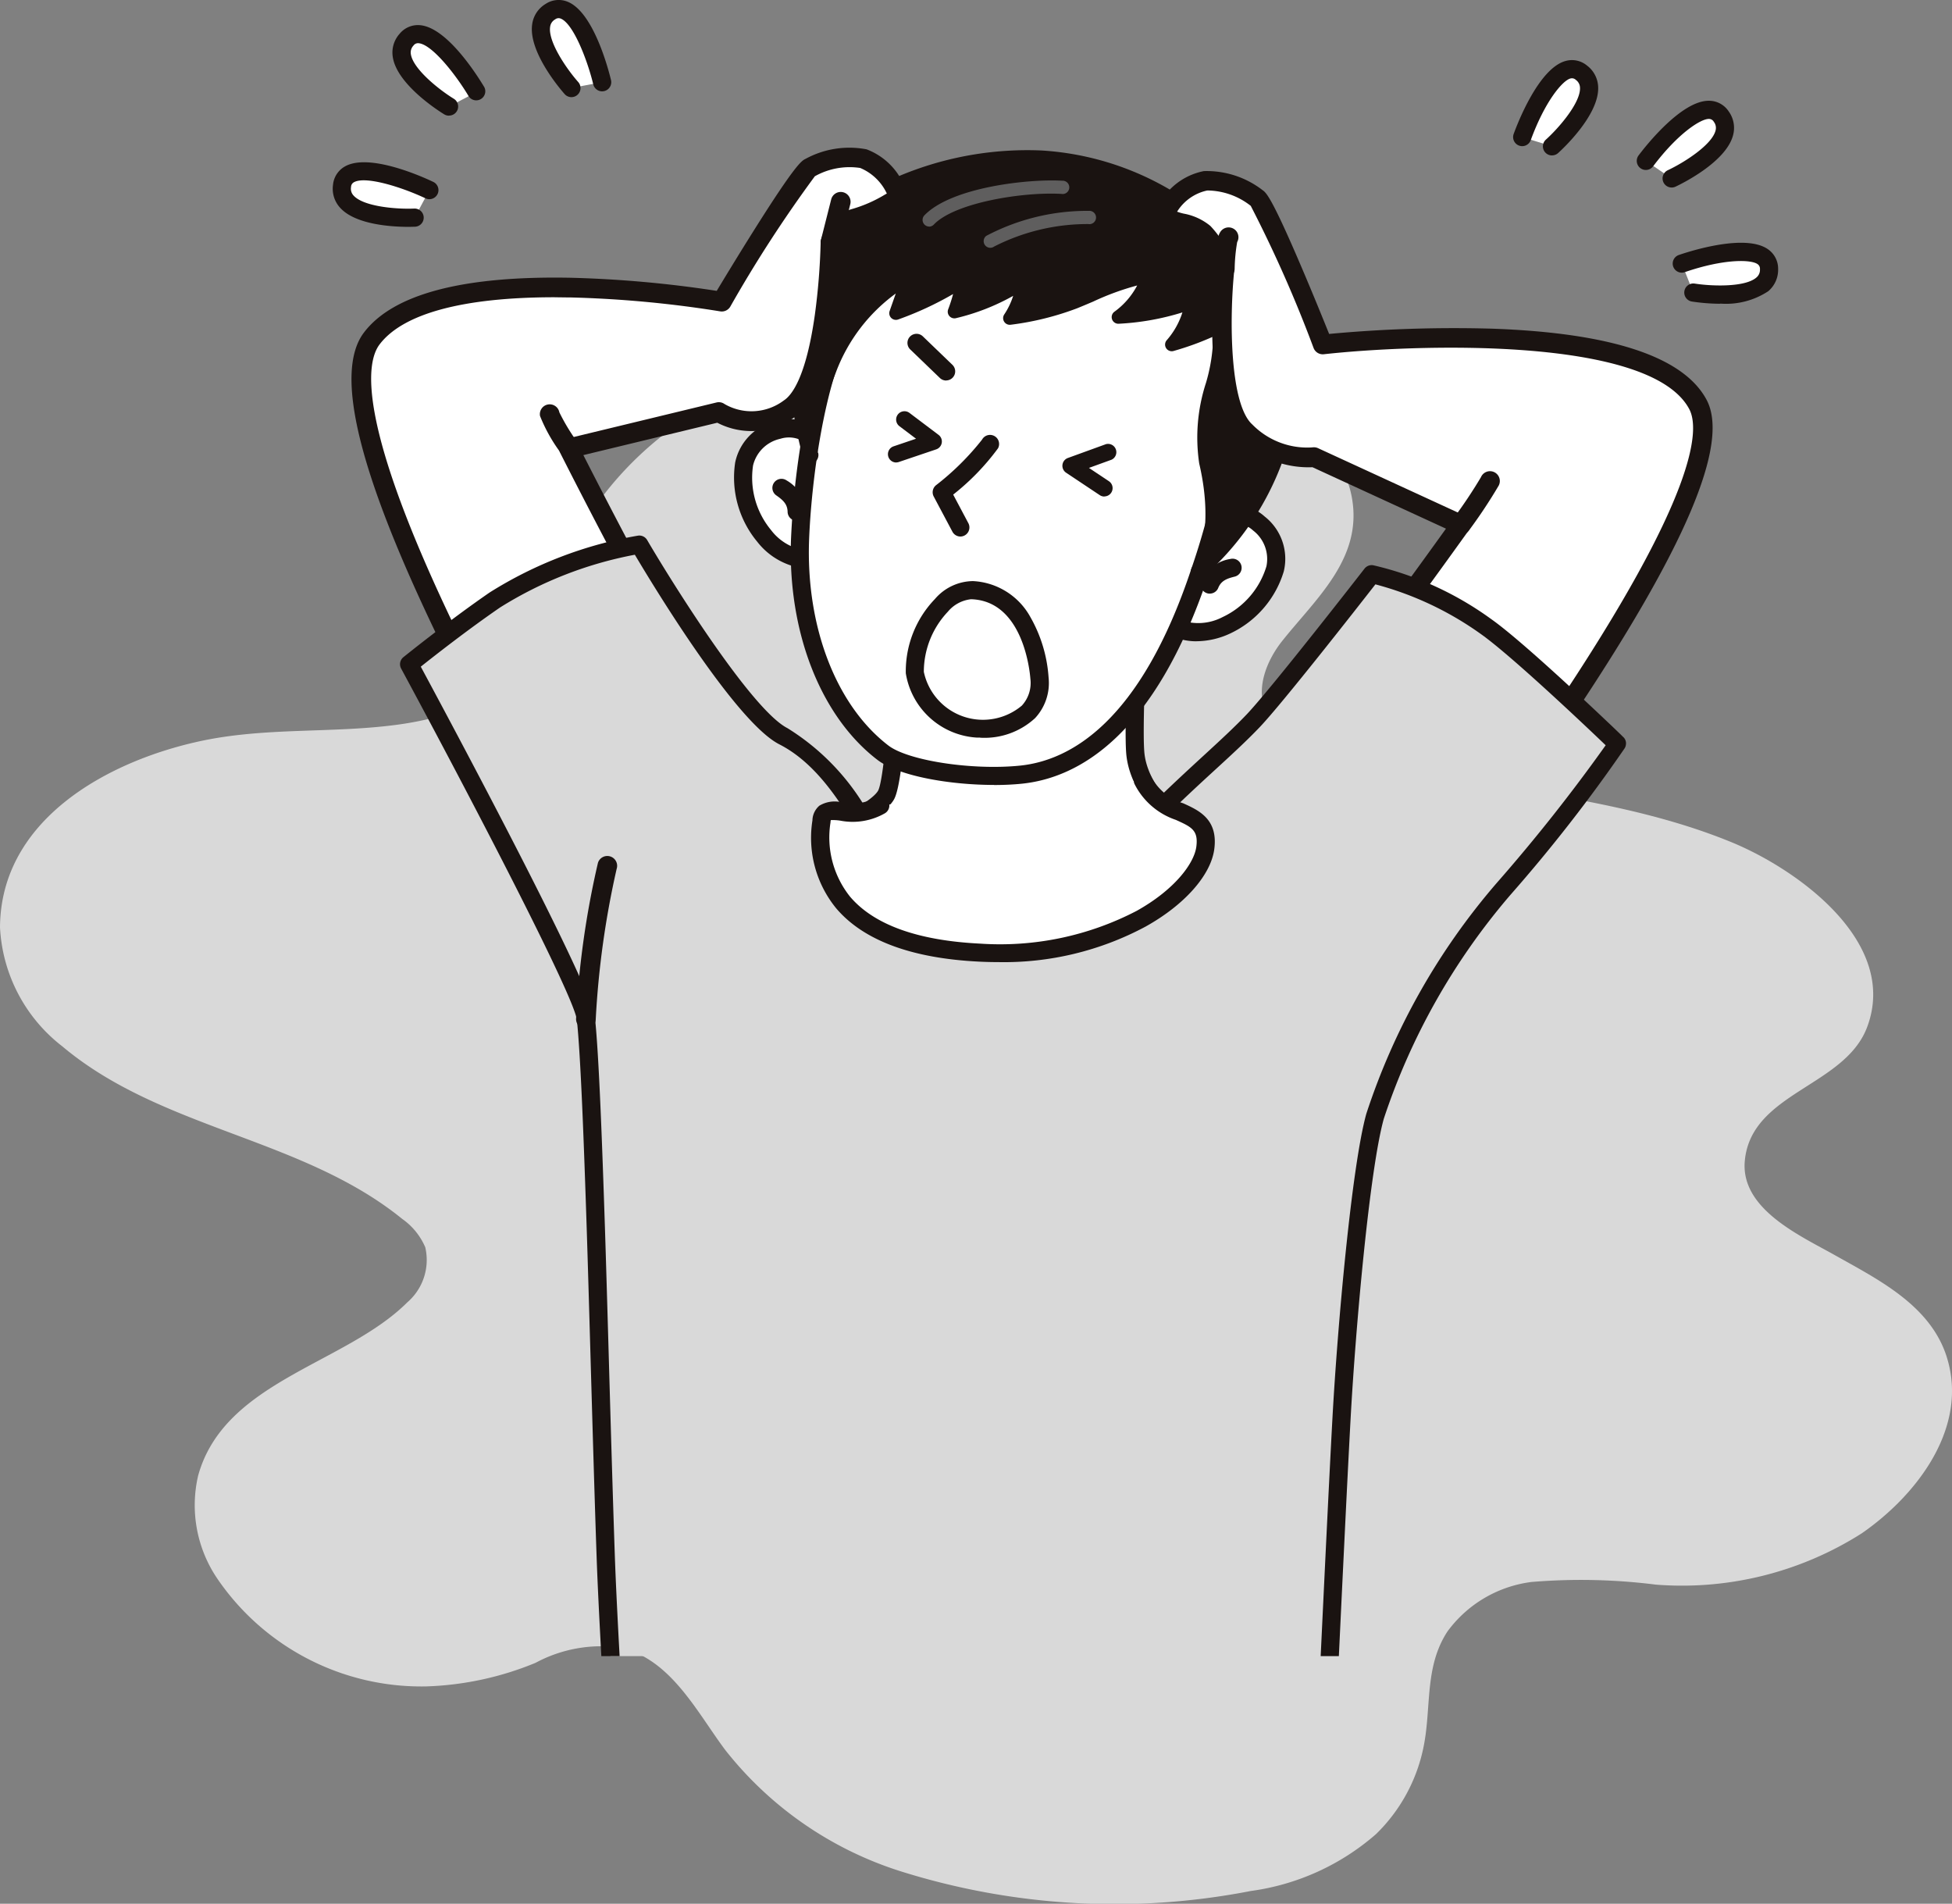 <svg xmlns="http://www.w3.org/2000/svg" xmlns:xlink="http://www.w3.org/1999/xlink" width="87.993" height="85.798" viewBox="0 0 87.993 85.798">
  <rect x="0" y="0" width="87.993" height="85.798" fill="#808080" stroke="none"/>
  <defs>
    <clipPath id="clip-path">
      <rect id="Rectangle_598" data-name="Rectangle 598" width="87.993" height="70.904" fill="#d9d9d9"/>
    </clipPath>
    <clipPath id="clip-path-2">
      <rect id="Rectangle_597" data-name="Rectangle 597" width="65.155" height="74.64" fill="none"/>
    </clipPath>
  </defs>
  <g id="intro-client1-sp" transform="translate(-15 -1131.106)">
    <g id="Group_23233" data-name="Group 23233" transform="translate(15 1146)" clip-path="url(#clip-path)">
      <path id="Path_5383" data-name="Path 5383" d="M87.763,46.284c-.73-2.344-3.079-3.5-5.06-4.615-1.547-.871-4.251-2.072-4.05-4.246.285-3.082,4.5-3.341,5.512-6.02,1.454-3.846-3.163-7.133-6.127-8.346-5.958-2.437-12.691-2.349-18.791-4.378a3.624,3.624,0,0,1-2.083-1.328c-.629-1.041-.119-2.411.639-3.362,1.54-1.933,3.66-3.743,3.128-6.507-.45-2.335-2.638-3.933-4.649-4.9a26.507,26.507,0,0,0-24.141.669,15.326,15.326,0,0,0-6.893,7.507,32.8,32.8,0,0,1-1.491,3.755c-1.2,2.15-3.547,2.943-5.848,3.255-2.976.4-5.973.1-8.945.754C4.792,19.437.03,22.069,0,26.9a7.231,7.231,0,0,0,2.808,5.363c4.477,3.763,10.8,4.106,15.326,7.78a3.01,3.01,0,0,1,1.036,1.275,2.521,2.521,0,0,1-.808,2.482c-2.8,2.794-8.248,3.542-9.43,7.809a5.887,5.887,0,0,0,.879,4.666,11.131,11.131,0,0,0,9.417,4.835,14.076,14.076,0,0,0,4.913-1.062,6.246,6.246,0,0,1,3.8-.691c2.293.5,3.469,2.906,4.756,4.624a16.327,16.327,0,0,0,7.891,5.458,32.146,32.146,0,0,0,15.8.891,10.787,10.787,0,0,0,5.633-2.556,7.555,7.555,0,0,0,2.148-3.925c.368-1.792.028-3.611,1.083-5.219a5.566,5.566,0,0,1,3.79-2.227,27,27,0,0,1,5.608.121,15.1,15.1,0,0,0,9.269-2.309c2.479-1.711,4.831-4.759,3.844-7.928" transform="translate(0 0)" fill="#d9d9d9"/>
    </g>
    <g id="Group_23232" data-name="Group 23232" transform="translate(30 1131.106)">
      <g id="Group_23230" data-name="Group 23230" transform="translate(0 0)" clip-path="url(#clip-path-2)">
        <path id="Path_5329" data-name="Path 5329" d="M315.134,322.119s-3.532-2.022-3.725-4.595c-.108-1.431.19-7.09.19-7.09l-10.666.308s-.234,7.749-.751,8.7-4.159,2.409-4.159,2.409.857,5.139,9.4,5.253c7.777.1,9.706-4.989,9.706-4.989" transform="translate(-275.237 -283.627)" fill="#fff"/>
        <path id="Path_5330" data-name="Path 5330" d="M301.648,323.512l-.233,0c-2.514-.033-5.976-.544-8.193-2.791a5.721,5.721,0,0,1-1.61-2.8.41.41,0,0,1,.252-.447c1.455-.582,3.643-1.656,3.951-2.224.228-.421.552-3.551.7-8.521a.409.409,0,0,1,.4-.4l10.666-.308a.409.409,0,0,1,.421.431c0,.056-.3,5.649-.191,7.038.175,2.324,3.487,4.251,3.52,4.27a.41.41,0,0,1,.179.5,7.463,7.463,0,0,1-2.051,2.7,11.541,11.541,0,0,1-7.809,2.557m-9.143-5.422a5.422,5.422,0,0,0,1.339,2.094c1.6,1.6,4.226,2.463,7.582,2.507a11.041,11.041,0,0,0,7.46-2.325,7.336,7.336,0,0,0,1.714-2.1c-.914-.59-3.434-2.417-3.607-4.72-.092-1.22.1-5.326.167-6.7l-9.837.284c-.063,1.894-.293,7.586-.788,8.5s-3,2.025-4.03,2.457" transform="translate(-271.229 -279.621)" fill="#1a1311"/>
        <path id="Path_5331" data-name="Path 5331" d="M274.27,235.465c-1.654-.031-3.248-2.1-2.9-4.318.217-1.388,2.335-2.254,3.328-.985a7.271,7.271,0,0,1,.879,1.474" transform="translate(-252.823 -210.238)" fill="#fff"/>
        <path id="Path_5332" data-name="Path 5332" d="M270.272,231.861h-.008a3.175,3.175,0,0,1-2.305-1.224,4.532,4.532,0,0,1-.993-3.567,2.421,2.421,0,0,1,1.83-1.868,2.073,2.073,0,0,1,2.225.694,7.672,7.672,0,0,1,.94,1.582.409.409,0,0,1-.766.288,6.909,6.909,0,0,0-.819-1.366A1.286,1.286,0,0,0,269,226a1.619,1.619,0,0,0-1.227,1.2,3.7,3.7,0,0,0,.811,2.914,2.365,2.365,0,0,0,1.693.931.409.409,0,0,1-.007.819" transform="translate(-248.826 -206.224)" fill="#1a1311"/>
        <path id="Path_5333" data-name="Path 5333" d="M289.972,258.465a1.3,1.3,0,0,1,.687,1.071" transform="translate(-269.746 -236.476)" fill="#fff"/>
        <path id="Path_5334" data-name="Path 5334" d="M286.651,255.939a.409.409,0,0,1-.409-.4c-.006-.361-.226-.543-.512-.744a.409.409,0,0,1,.47-.671,1.713,1.713,0,0,1,.861,1.4.409.409,0,0,1-.4.417h-.008" transform="translate(-265.738 -232.47)" fill="#1a1311"/>
        <path id="Path_5335" data-name="Path 5335" d="M481.915,276.211c1.509.677,3.834-.518,4.465-2.67.395-1.348-1.153-3.034-2.591-2.309a7.28,7.28,0,0,0-1.424.959" transform="translate(-443.894 -247.902)" fill="#fff"/>
        <path id="Path_5336" data-name="Path 5336" d="M478.837,272.8a2.673,2.673,0,0,1-1.1-.224.409.409,0,0,1,.335-.747,2.364,2.364,0,0,0,1.929-.121,3.7,3.7,0,0,0,1.975-2.29,1.618,1.618,0,0,0-.6-1.61,1.286,1.286,0,0,0-1.417-.218,6.924,6.924,0,0,0-1.323.887.409.409,0,0,1-.571-.587,7.686,7.686,0,0,1,1.525-1.031,2.073,2.073,0,0,1,2.309.32,2.421,2.421,0,0,1,.859,2.47,4.532,4.532,0,0,1-2.418,2.8,3.628,3.628,0,0,1-1.51.349" transform="translate(-439.887 -243.898)" fill="#1a1311"/>
        <path id="Path_5337" data-name="Path 5337" d="M499.255,297.348a1.3,1.3,0,0,0-1.026.754" transform="translate(-458.695 -271.754)" fill="#fff"/>
        <path id="Path_5338" data-name="Path 5338" d="M494.221,294.5a.41.41,0,0,1-.379-.563,1.714,1.714,0,0,1,1.306-1,.409.409,0,1,1,.2.795c-.339.084-.61.176-.745.51a.41.41,0,0,1-.38.256" transform="translate(-454.687 -267.745)" fill="#1a1311"/>
        <path id="Path_5339" data-name="Path 5339" d="M318.662,125.546a32.412,32.412,0,0,1-1.7,8.3c-2.53,7.606-6.129,8.944-8.075,9.141-2.179.22-5.2-.211-6.216-.988-2.491-1.9-3.895-5.615-3.734-9.65.084-2.114.583-7.11,2.1-9.749s8.173-8.952,14.111-3.507c3.482,3.193,3.667,2.4,3.513,6.458" transform="translate(-277.869 -108.072)" fill="#fff"/>
        <path id="Path_5340" data-name="Path 5340" d="M303.675,139.43c-1.979,0-4.295-.393-5.258-1.129-2.569-1.964-4.061-5.793-3.895-9.992a37.5,37.5,0,0,1,.518-4.733,16.528,16.528,0,0,1,1.635-5.2c.927-1.613,4.144-5.145,8.169-5.768a7.666,7.666,0,0,1,6.574,2.162c.639.585,1.172,1.042,1.6,1.409,2.024,1.731,2.175,1.943,2.044,5.367a32.842,32.842,0,0,1-1.72,8.41c-2.437,7.327-5.925,9.166-8.422,9.419-.387.039-.81.059-1.248.059m2.354-26.1a6.916,6.916,0,0,0-1.059.083c-3.695.572-6.755,3.924-7.584,5.366-1.413,2.458-1.951,7.167-2.046,9.562-.156,3.937,1.213,7.5,3.574,9.309.894.683,3.774,1.124,5.926.906,2.256-.228,5.429-1.951,7.727-8.863a31.993,31.993,0,0,0,1.679-8.183c.118-3.109.118-3.109-1.758-4.713-.434-.371-.974-.832-1.622-1.427a7.051,7.051,0,0,0-4.836-2.04m8.626,8.2h0Z" transform="translate(-273.863 -104.054)" fill="#1a1311"/>
        <path id="Path_5341" data-name="Path 5341" d="M368.781,240.868l-.842-1.584a12.863,12.863,0,0,0,2.178-2.178" transform="translate(-340.484 -217.096)" fill="#fff"/>
        <path id="Path_5342" data-name="Path 5342" d="M364.773,237.27a.41.41,0,0,1-.362-.217l-.842-1.584a.409.409,0,0,1,.1-.51,11.942,11.942,0,0,0,2.077-2.056.409.409,0,0,1,.719.392,10.746,10.746,0,0,1-2.02,2.085l.685,1.29a.41.41,0,0,1-.361.6" transform="translate(-336.477 -213.089)" fill="#1a1311"/>
        <path id="Path_5343" data-name="Path 5343" d="M493.419,299.008l.016-.024c-.023.026-.029.034-.016.024" transform="translate(-454.326 -273.239)" fill="#1a1311"/>
        <path id="Path_5344" data-name="Path 5344" d="M489.409,295.412a.408.408,0,0,1-.3-.129.419.419,0,0,1,.015-.577.409.409,0,0,1,.653.489l-.023.036a.415.415,0,0,1-.092.1.419.419,0,0,1-.253.084m.026-.432.3.266a.406.406,0,0,0-.033-.524Zm-.02.021h0Zm0,0h0Z" transform="translate(-450.322 -269.231)" fill="#1a1311"/>
        <path id="Path_5345" data-name="Path 5345" d="M319.1,106.854c.072-2.281-2.359-4.115-2.359-4.115s.258-.637-1.651-2.469a12.74,12.74,0,0,0-7.357-2.923,14.487,14.487,0,0,0-7.074,1.491c-2.36,1.172-3.363,3.309-3.909,6.245a16.287,16.287,0,0,0,.524,5.648,14.959,14.959,0,0,1,.937-3.792,8.259,8.259,0,0,1,3.549-4.179l-.57,1.628a12.42,12.42,0,0,0,2.964-1.5,4.587,4.587,0,0,1-.328,1.426A9.279,9.279,0,0,0,306.855,103a2.98,2.98,0,0,1-.536,1.6,12.786,12.786,0,0,0,2.929-.723,11.664,11.664,0,0,1,3.286-1.118,3.535,3.535,0,0,1-1.324,1.791,10.1,10.1,0,0,0,3.3-.7,3.575,3.575,0,0,1-.893,1.944,12.443,12.443,0,0,0,2.112-.807c.4,1.551-1.077,3.964-.578,6.1.7,3.008-.1,4.7-.239,4.921a12.539,12.539,0,0,0,4.188-9.153" transform="translate(-275.802 -90.262)" fill="#1a1311"/>
        <path id="Path_5346" data-name="Path 5346" d="M312.012,113.382a.3.3,0,0,1-.251-.457c.01-.015.928-1.585.2-4.694a7.937,7.937,0,0,1,.3-3.622,7.825,7.825,0,0,0,.33-2.1,12.955,12.955,0,0,1-1.8.652.3.3,0,0,1-.3-.483,3.49,3.49,0,0,0,.712-1.259,11.58,11.58,0,0,1-2.883.511.3.3,0,0,1-.189-.537,3.429,3.429,0,0,0,1.033-1.188,11.88,11.88,0,0,0-1.986.727c-.234.1-.473.2-.718.3a12.946,12.946,0,0,1-3.009.744.3.3,0,0,1-.277-.468,3.322,3.322,0,0,0,.4-.835,9.932,9.932,0,0,1-2.59,1.008.3.3,0,0,1-.34-.4,6.807,6.807,0,0,0,.222-.69,14.782,14.782,0,0,1-2.483,1.149.3.3,0,0,1-.379-.38l.278-.793a7.766,7.766,0,0,0-2.694,3.54,15.372,15.372,0,0,0-.925,3.646.3.3,0,0,1-.582.123,16.667,16.667,0,0,1-.528-5.777c.636-3.426,1.853-5.357,4.069-6.457a14.916,14.916,0,0,1,7.233-1.521,12.976,12.976,0,0,1,7.537,3c1.449,1.391,1.735,2.171,1.754,2.55a8.278,8.278,0,0,1,1.129,1.149,4.813,4.813,0,0,1,1.218,3.109,12.754,12.754,0,0,1-4.1,9.186c-.071.067-.137.13-.159.154a.3.3,0,0,1-.224.1m.818-11.614a.3.3,0,0,1,.288.224,6.069,6.069,0,0,1-.274,2.757,7.389,7.389,0,0,0-.3,3.346,9.468,9.468,0,0,1,.2,3.62q-.021.134-.046.258a12.154,12.154,0,0,0,3.205-8.051c.067-2.1-2.218-3.851-2.241-3.868a.3.3,0,0,1-.107-.319c0-.054,0-.669-1.571-2.173a12.362,12.362,0,0,0-7.177-2.841,14.2,14.2,0,0,0-6.916,1.461c-2.029,1.008-3.15,2.812-3.748,6.033a12.361,12.361,0,0,0,.193,4.013c.182-.727.437-1.57.694-2.309a8.486,8.486,0,0,1,3.69-4.344.3.3,0,0,1,.421.361l-.358,1.022a10.063,10.063,0,0,0,2.284-1.221.3.3,0,0,1,.483.2,3.031,3.031,0,0,1-.163,1.027,8.5,8.5,0,0,0,2.4-1.122.3.3,0,0,1,.471.223,2.66,2.66,0,0,1-.277,1.236,11.406,11.406,0,0,0,2.259-.614c.243-.1.479-.2.711-.3a8.34,8.34,0,0,1,2.675-.84.3.3,0,0,1,.3.383,3.615,3.615,0,0,1-.758,1.329,7.831,7.831,0,0,0,2.319-.595.3.3,0,0,1,.428.3,3.691,3.691,0,0,1-.442,1.36,10.842,10.842,0,0,0,1.23-.521.3.3,0,0,1,.135-.032m.734-2.062h0Zm0,0h0" transform="translate(-272.902 -87.339)" fill="#1a1311"/>
        <path id="Path_5347" data-name="Path 5347" d="M303.393,242.06a.179.179,0,0,0,.011.042l-.011-.042" transform="translate(-281.922 -221.592)" fill="#1a1311"/>
        <path id="Path_5348" data-name="Path 5348" d="M299.4,238.5a.41.41,0,0,1-.373-.24.571.571,0,0,1-.042-.144.409.409,0,0,1,.8-.171l.011.04a.41.41,0,0,1-.4.514m.154-.479h0l.239-.04h0Zm.219-.1-.219.1.239-.04a.271.271,0,0,0-.02-.059" transform="translate(-277.916 -217.584)" fill="#1a1311"/>
        <path id="Path_5349" data-name="Path 5349" d="M358.83,111a.3.3,0,0,1-.215-.5c1.224-1.279,4.709-1.656,6.217-1.566a.3.3,0,1,1-.036.594c-1.709-.1-4.8.386-5.752,1.383a.3.3,0,0,1-.215.092" transform="translate(-331.95 -100.789)" fill="#5f5e5e"/>
        <path id="Path_5350" data-name="Path 5350" d="M388.55,125.42a.3.3,0,0,1-.175-.539A9.763,9.763,0,0,1,393,123.755a.3.3,0,1,1-.028.595,9.273,9.273,0,0,0-4.243,1.013.3.3,0,0,1-.175.057" transform="translate(-358.914 -114.252)" fill="#5f5e5e"/>
        <path id="Path_5351" data-name="Path 5351" d="M360.4,312.077c.113,1.471-1.04,2.327-2.822,2.277a3.072,3.072,0,0,1-2.8-2.525c-.119-1.554,1.24-3.776,2.6-3.713,2.129.1,2.9,2.407,3.02,3.961" transform="translate(-328.542 -281.523)" fill="#fff"/>
        <path id="Path_5352" data-name="Path 5352" d="M353.715,310.758l-.154,0a3.453,3.453,0,0,1-3.194-2.9,4.7,4.7,0,0,1,1.311-3.343,2.29,2.29,0,0,1,1.716-.81,3.133,3.133,0,0,1,2.595,1.632,6.336,6.336,0,0,1,.814,2.706,2.326,2.326,0,0,1-.608,1.838,3.361,3.361,0,0,1-2.48.882m-.4-6.241a1.576,1.576,0,0,0-1.053.564,3.945,3.945,0,0,0-1.082,2.71,2.724,2.724,0,0,0,4.418,1.521,1.51,1.51,0,0,0,.385-1.21h0c-.027-.355-.333-3.476-2.631-3.583h-.037" transform="translate(-324.535 -277.516)" fill="#1a1311"/>
        <path id="Path_5353" data-name="Path 5353" d="M342.119,223.531a.374.374,0,0,1-.12-.728l1.013-.343-.747-.564a.374.374,0,1,1,.451-.6l1.312.99a.374.374,0,0,1-.106.653l-1.683.569a.374.374,0,0,1-.12.02" transform="translate(-316.719 -202.687)" fill="#1a1311"/>
        <path id="Path_5354" data-name="Path 5354" d="M428.466,239.358a.372.372,0,0,1-.207-.063l-1.517-1.011a.374.374,0,0,1,.08-.663l1.715-.623a.374.374,0,0,1,.255.7l-1.02.37.9.6a.374.374,0,0,1-.208.685" transform="translate(-393.684 -216.98)" fill="#1a1311"/>
        <line id="Line_74" data-name="Line 74" x2="1.337" y2="1.287" transform="translate(26.316 15.454)" fill="#fff"/>
        <path id="Path_5355" data-name="Path 5355" d="M352.986,185.664a.408.408,0,0,1-.284-.114l-1.337-1.287a.409.409,0,1,1,.568-.59l1.337,1.287a.409.409,0,0,1-.284.7" transform="translate(-325.333 -168.514)" fill="#1a1311"/>
        <path id="Path_5356" data-name="Path 5356" d="M95.177,129.354s-11.974-19.79-9.015-23.693S101.938,104,101.938,104s3.455-5.784,3.976-6.038a3.669,3.669,0,0,1,2.408-.407c.776.266,2.013,1.549,1.279,1.957a6.864,6.864,0,0,1-1.715.752,1.591,1.591,0,0,0-1.045,1.068s-.087,6.358-1.863,7.5a2.863,2.863,0,0,1-3.169.149l-6.758,1.634s4.683,9.284,6.015,10.842Z" transform="translate(-84.404 -90.406)" fill="#fff"/>
        <path id="Path_5357" data-name="Path 5357" d="M90.838,125.465h-.021a.443.443,0,0,1-.358-.213c-.03-.05-3.034-5.028-5.637-10.419-3.61-7.479-4.707-11.984-3.352-13.771,1.318-1.738,4.466-2.569,9.36-2.47a51.7,51.7,0,0,1,6.544.59c.291-.483.952-1.575,1.643-2.674,1.925-3.063,2.189-3.192,2.364-3.277a4.125,4.125,0,0,1,2.747-.428,2.979,2.979,0,0,1,1.8,1.925.842.842,0,0,1-.449.838l-.083.047a6.8,6.8,0,0,1-1.751.751,1.11,1.11,0,0,0-.7.712c-.017.942-.2,6.6-2.066,7.8a3.335,3.335,0,0,1-3.48.249l-6.037,1.459c.99,1.944,4.595,8.959,5.7,10.255a.443.443,0,0,1,.019.553l-5.889,7.9a.443.443,0,0,1-.355.178m-.769-26c-4.114,0-6.835.731-7.893,2.127-.629.83-1.019,3.6,3.444,12.85,2.074,4.3,4.4,8.327,5.259,9.778l5.29-7.1c-1.564-2.154-5.671-10.286-5.854-10.648a.443.443,0,0,1,.292-.631l6.758-1.634a.442.442,0,0,1,.362.07,2.425,2.425,0,0,0,2.672-.161c.351-.225,1-1.027,1.4-3.866a29.539,29.539,0,0,0,.261-3.266.444.444,0,0,1,.017-.115A2.033,2.033,0,0,1,103.45,95.5a6.138,6.138,0,0,0,1.506-.657l.086-.048a2.31,2.31,0,0,0-1.2-1.152,3.2,3.2,0,0,0-2.045.374,58.573,58.573,0,0,0-3.814,5.879.444.444,0,0,1-.457.209,50.3,50.3,0,0,0-6.721-.626c-.248,0-.493-.007-.732-.007" transform="translate(-80.065 -86.073)" fill="#1a1311"/>
        <path id="Path_5358" data-name="Path 5358" d="M487.593,143.669s16.213-20.307,13.91-24.63-16.911-2.7-16.911-2.7-2.494-6.259-2.968-6.593a3.67,3.67,0,0,0-2.313-.783c-.808.14-2.192,1.163-1.573,1.73.229.21,1,.173,1.5.634a4.33,4.33,0,0,1,.939,1.6s-.616,5.944.957,7.352a3.9,3.9,0,0,0,3.07,1.139l6.618,3.045s-7.531,10.53-9.093,11.857Z" transform="translate(-439.964 -100.813)" fill="#fff"/>
        <path id="Path_5359" data-name="Path 5359" d="M483.258,139.777h0a.443.443,0,0,1-.346-.167l-5.867-7.352a.443.443,0,0,1,.059-.614c1.156-.982,6.028-7.608,8.707-11.341l-6.018-2.769a4.472,4.472,0,0,1-3.292-1.263c-1.625-1.455-1.206-6.658-1.112-7.629a3.709,3.709,0,0,0-.788-1.327,1.858,1.858,0,0,0-.819-.348,1.487,1.487,0,0,1-.679-.285.885.885,0,0,1-.259-.931,2.924,2.924,0,0,1,2.055-1.563,4.122,4.122,0,0,1,2.644.858c.159.112.4.281,1.815,3.611.5,1.172.969,2.332,1.186,2.87a60.78,60.78,0,0,1,7.32-.238c5.4.186,8.66,1.265,9.695,3.207,1.052,1.976-.948,6.683-6.115,14.392-3.732,5.568-7.8,10.673-7.84,10.724a.443.443,0,0,1-.346.167m-5.269-7.757,5.267,6.6c1.058-1.348,4.372-5.632,7.455-10.232,6.421-9.58,6.556-12.556,6.066-13.477-1.772-3.327-12.49-2.912-16.471-2.471a.443.443,0,0,1-.461-.277,58.516,58.516,0,0,0-2.834-6.41,3.2,3.2,0,0,0-1.96-.693,2.12,2.12,0,0,0-1.36.955l0,0a2.209,2.209,0,0,0,.3.088,2.62,2.62,0,0,1,1.2.555,4.75,4.75,0,0,1,1.061,1.793.442.442,0,0,1,.018.18c-.228,2.212-.21,6.061.812,6.976a3.47,3.47,0,0,0,2.7,1.032.453.453,0,0,1,.261.034l6.618,3.045a.443.443,0,0,1,.175.661c-.292.408-6.8,9.5-8.856,11.638" transform="translate(-435.629 -96.477)" fill="#1a1311"/>
        <path id="Path_5360" data-name="Path 5360" d="M130.9,300.484c-1.066-.4-2.145-4.343-5.093-5.844-2.041-1.039-6.487-8.632-6.487-8.632a18.182,18.182,0,0,0-6.514,2.493c-1.894,1.305-3.866,2.9-3.866,2.9s7.808,14.464,7.969,15.992.3,4.9.446,9.431c.113,3.437.285,10.114.446,14.778s.965,16.733.965,16.733H149.88c-.043.574.81-17.88,1.092-23,.229-4.155.865-11.26,1.508-13.565a30.019,30.019,0,0,1,5.793-10.248,56.171,56.171,0,0,0,5.1-6.56c.23.207-4.24-4.1-5.881-5.258a14.364,14.364,0,0,0-5.161-2.366s-4.221,5.43-5.347,6.609-2.559,2.354-4.557,4.335c-.911.9-1.5,1.846-2.305,2.2-2.573,1.126-6.916.858-9.222,0" transform="translate(-105.496 -261.466)" fill="#d9d9d9"/>
        <path id="Path_5361" data-name="Path 5361" d="M145.871,344.75h-.026a.406.406,0,0,1-.072-.012H114.758a.409.409,0,0,1-.408-.382c-.008-.121-.807-12.128-.966-16.746-.094-2.709-.191-6.123-.278-9.134-.062-2.162-.121-4.2-.168-5.645-.128-3.914-.271-7.762-.443-9.4-.112-1.062-4.8-10.055-7.922-15.84a.409.409,0,0,1,.1-.513c.02-.016,2.006-1.619,3.891-2.918a18.4,18.4,0,0,1,6.683-2.56.409.409,0,0,1,.417.2c1.22,2.083,4.734,7.666,6.32,8.474a10.578,10.578,0,0,1,3.9,4.278c.428.71.87,1.443,1.15,1.548,2.284.85,6.507,1.062,8.915.009a4.557,4.557,0,0,0,1.353-1.217c.256-.291.52-.591.828-.9,1-.993,1.857-1.78,2.612-2.474s1.383-1.272,1.938-1.853c1.1-1.151,5.278-6.524,5.32-6.578a.408.408,0,0,1,.4-.151,14.66,14.66,0,0,1,5.325,2.435c.851.6,2.42,2.011,3.586,3.086.683.63,1.276,1.189,1.654,1.548.214.2.389.371.51.487.068.065.123.118.167.165h0a.385.385,0,0,1,.141.366.408.408,0,0,1-.079.193,69.8,69.8,0,0,1-5.125,6.572,29.89,29.89,0,0,0-5.71,10.093c-.638,2.288-1.269,9.395-1.494,13.478-.268,4.854-1.062,22.008-1.092,22.949a.43.43,0,0,1,0,.055.408.408,0,0,1-.41.392m-30.73-.832h30.336c0-.107.01-.233.016-.378.022-.5.054-1.224.094-2.106.08-1.764.191-4.168.312-6.729.141-3.007.488-10.33.657-13.4.227-4.119.868-11.306,1.523-13.653a30.314,30.314,0,0,1,5.876-10.4,77.645,77.645,0,0,0,4.914-6.21c-.88-.846-4.257-4.043-5.619-5.008a14.569,14.569,0,0,0-4.761-2.244c-.791,1.015-4.2,5.372-5.215,6.436-.573.6-1.223,1.2-1.976,1.89s-1.6,1.47-2.59,2.453c-.288.285-.543.575-.789.856a5.063,5.063,0,0,1-1.64,1.427c-2.626,1.149-7.047.932-9.528.009-.548-.2-.975-.912-1.566-1.892-.79-1.311-1.872-3.106-3.57-3.971-1.944-.99-5.636-7.072-6.509-8.543a17.54,17.54,0,0,0-6.074,2.376c-1.456,1-2.977,2.193-3.576,2.669,1.318,2.447,7.7,14.356,7.854,15.842.175,1.666.319,5.532.448,9.461.047,1.442.106,3.485.168,5.648.086,3.01.184,6.422.278,9.129.143,4.138.8,14.244.94,16.337" transform="translate(-101.49 -257.459)" fill="#1a1311"/>
        <line id="Line_75" data-name="Line 75" y1="1.831" x2="0.462" transform="translate(22.436 9.094)" fill="#fff"/>
        <path id="Path_5362" data-name="Path 5362" d="M309.469,117.314a.444.444,0,0,1-.43-.552l.463-1.831a.443.443,0,1,1,.86.217l-.462,1.831a.444.444,0,0,1-.43.335" transform="translate(-287.033 -105.945)" fill="#1a1311"/>
        <path id="Path_5363" data-name="Path 5363" d="M505.536,138.154a6.783,6.783,0,0,1,.164-1.407" transform="translate(-465.325 -126.043)" fill="#fff"/>
        <path id="Path_5364" data-name="Path 5364" d="M501.2,134.258h-.016a.443.443,0,0,1-.427-.459c.047-1.331.18-1.545.231-1.626a.443.443,0,0,1,.769.44,7.927,7.927,0,0,0-.114,1.217.443.443,0,0,1-.443.428m.54-1.617h0" transform="translate(-460.987 -121.704)" fill="#1a1311"/>
        <path id="Path_5365" data-name="Path 5365" d="M190.559,445.181h-.027a.443.443,0,0,1-.416-.469,39.787,39.787,0,0,1,.987-7.02.443.443,0,0,1,.841.281,40.005,40.005,0,0,0-.943,6.793.443.443,0,0,1-.442.417" transform="translate(-179.147 -398.811)" fill="#1a1311"/>
        <path id="Path_5366" data-name="Path 5366" d="M173.845,220.314a.443.443,0,0,1-.365-.191,7.285,7.285,0,0,1-.962-1.7.443.443,0,0,1,.871-.166,9.07,9.07,0,0,0,.82,1.356.443.443,0,0,1-.364.7" transform="translate(-163.174 -199.674)" fill="#1a1311"/>
        <path id="Path_5367" data-name="Path 5367" d="M616.016,253.321a.443.443,0,0,1-.358-.7,21.647,21.647,0,0,0,1.261-1.885.443.443,0,1,1,.8.379,22.953,22.953,0,0,1-1.345,2.027.443.443,0,0,1-.359.183" transform="translate(-565.16 -229.23)" fill="#1a1311"/>
        <path id="Path_5368" data-name="Path 5368" d="M311.627,401.653c-1.312.817-2.537-.317-2.649.693-.1.891-.69,5.56,7.129,5.941,6.089.3,9.925-2.8,10.172-4.728s-1.979-1.213-2.82-3.045" transform="translate(-286.945 -365.356)" fill="#fff"/>
        <path id="Path_5369" data-name="Path 5369" d="M312.981,404.708q-.413,0-.848-.021c-3.047-.149-5.216-.956-6.445-2.4a5.02,5.02,0,0,1-1.073-3.971l0-.024a.9.9,0,0,1,.31-.632,1.336,1.336,0,0,1,1.038-.146,2.136,2.136,0,0,0,1.491-.217.409.409,0,1,1,.433.7,2.928,2.928,0,0,1-2.016.336,2.171,2.171,0,0,0-.427-.025.435.435,0,0,0-.015.08l0,.024a4.28,4.28,0,0,0,.883,3.349c1.077,1.265,3.049,1.976,5.862,2.114a13.332,13.332,0,0,0,7.057-1.477c1.725-.963,2.593-2.147,2.689-2.894s-.225-.889-.927-1.207a3.247,3.247,0,0,1-1.859-1.615.409.409,0,0,1,.744-.342,2.467,2.467,0,0,0,1.452,1.211c.7.317,1.574.712,1.4,2.057-.151,1.178-1.339,2.521-3.1,3.5a13.513,13.513,0,0,1-6.648,1.6" transform="translate(-282.991 -361.347)" fill="#1a1311"/>
        <path id="Path_5370" data-name="Path 5370" d="M175.774,29s-.973-4.02-2.331-3.179.948,3.443.948,3.443" transform="translate(-163.632 -25.298)" fill="#fff"/>
        <path id="Path_5371" data-name="Path 5371" d="M170.39,25.665a.408.408,0,0,1-.306-.138c-.169-.191-1.646-1.9-1.463-3.147a1.265,1.265,0,0,1,.606-.916,1.063,1.063,0,0,1,1-.095c1.155.474,1.825,3.02,1.947,3.526a.409.409,0,0,1-.8.193c-.264-1.089-.893-2.728-1.462-2.961a.251.251,0,0,0-.255.033.447.447,0,0,0-.227.338c-.1.658.725,1.874,1.266,2.486a.409.409,0,0,1-.307.681" transform="translate(-159.631 -21.287)" fill="#1a1311"/>
        <path id="Path_5372" data-name="Path 5372" d="M108.615,40.5s-2.1-3.561-3.157-2.36,1.912,3.016,1.912,3.016" transform="translate(-102.132 -36.352)" fill="#fff"/>
        <path id="Path_5373" data-name="Path 5373" d="M103.364,37.559a.408.408,0,0,1-.213-.06c-.217-.133-2.129-1.337-2.318-2.583a1.265,1.265,0,0,1,.312-1.052,1.063,1.063,0,0,1,.926-.382c1.244.116,2.627,2.356,2.892,2.8a.409.409,0,0,1-.7.417c-.571-.964-1.65-2.348-2.263-2.405a.25.25,0,0,0-.234.106.447.447,0,0,0-.118.389c.1.658,1.241,1.581,1.936,2.008a.409.409,0,0,1-.214.758" transform="translate(-98.127 -32.346)" fill="#1a1311"/>
        <path id="Path_5374" data-name="Path 5374" d="M80.166,105.421s-3.737-1.774-3.937-.19,3.273,1.43,3.273,1.43" transform="translate(-75.811 -96.851)" fill="#fff"/>
        <path id="Path_5375" data-name="Path 5375" d="M75.213,103.094c-.7,0-2.362-.085-3.067-.85a1.265,1.265,0,0,1-.33-1.047,1.063,1.063,0,0,1,.554-.835c1.1-.6,3.5.483,3.965.706a.409.409,0,0,1-.351.74c-1.013-.48-2.681-1.023-3.221-.727a.25.25,0,0,0-.135.219.446.446,0,0,0,.12.389c.451.49,1.912.616,2.729.581a.409.409,0,0,1,.036.818c-.045,0-.151.006-.3.006" transform="translate(-71.804 -92.87)" fill="#1a1311"/>
        <path id="Path_5376" data-name="Path 5376" d="M650.152,57.983s1.417-3.886,2.672-2.9S651.5,58.4,651.5,58.4" transform="translate(-596.533 -51.805)" fill="#fff"/>
        <path id="Path_5377" data-name="Path 5377" d="M647.489,54.8a.409.409,0,0,1-.274-.714c.606-.547,1.558-1.664,1.536-2.329a.447.447,0,0,0-.187-.361.25.25,0,0,0-.25-.062c-.356.1-1.145,1.03-1.784,2.779a.409.409,0,0,1-.769-.281c.178-.489,1.128-2.944,2.329-3.286a1.063,1.063,0,0,1,.98.206,1.265,1.265,0,0,1,.5.977c.042,1.26-1.616,2.793-1.806,2.964a.408.408,0,0,1-.274.105" transform="translate(-592.527 -47.795)" fill="#1a1311"/>
        <path id="Path_5378" data-name="Path 5378" d="M710.278,76.986s2.49-3.3,3.4-1.992-2.238,2.784-2.238,2.784" transform="translate(-651.085 -69.735)" fill="#fff"/>
        <path id="Path_5379" data-name="Path 5379" d="M707.435,74.179a.409.409,0,0,1-.174-.78c.739-.347,1.976-1.136,2.149-1.779a.447.447,0,0,0-.074-.4.251.251,0,0,0-.221-.132h-.006c-.375,0-1.4.659-2.512,2.137a.409.409,0,0,1-.654-.493c.313-.415,1.94-2.489,3.187-2.463a1.063,1.063,0,0,1,.877.483,1.265,1.265,0,0,1,.192,1.081c-.327,1.218-2.362,2.2-2.592,2.308a.408.408,0,0,1-.173.039" transform="translate(-647.078 -65.728)" fill="#1a1311"/>
        <path id="Path_5380" data-name="Path 5380" d="M727.742,144.278s3.912-1.345,3.934.252-3.412,1.055-3.412,1.055" transform="translate(-666.93 -132.396)" fill="#fff"/>
        <path id="Path_5381" data-name="Path 5381" d="M725.469,142.085a8.762,8.762,0,0,1-1.277-.1.409.409,0,1,1,.127-.809c.807.126,2.274.164,2.776-.272a.446.446,0,0,0,.163-.373.25.25,0,0,0-.109-.233c-.3-.213-1.522-.242-3.282.363a.409.409,0,0,1-.266-.774c.492-.169,3-.976,4.019-.258a1.064,1.064,0,0,1,.457.891,1.266,1.266,0,0,1-.445,1,3.465,3.465,0,0,1-2.163.558" transform="translate(-662.922 -128.395)" fill="#1a1311"/>
      </g>
    </g>
  </g>
</svg>
